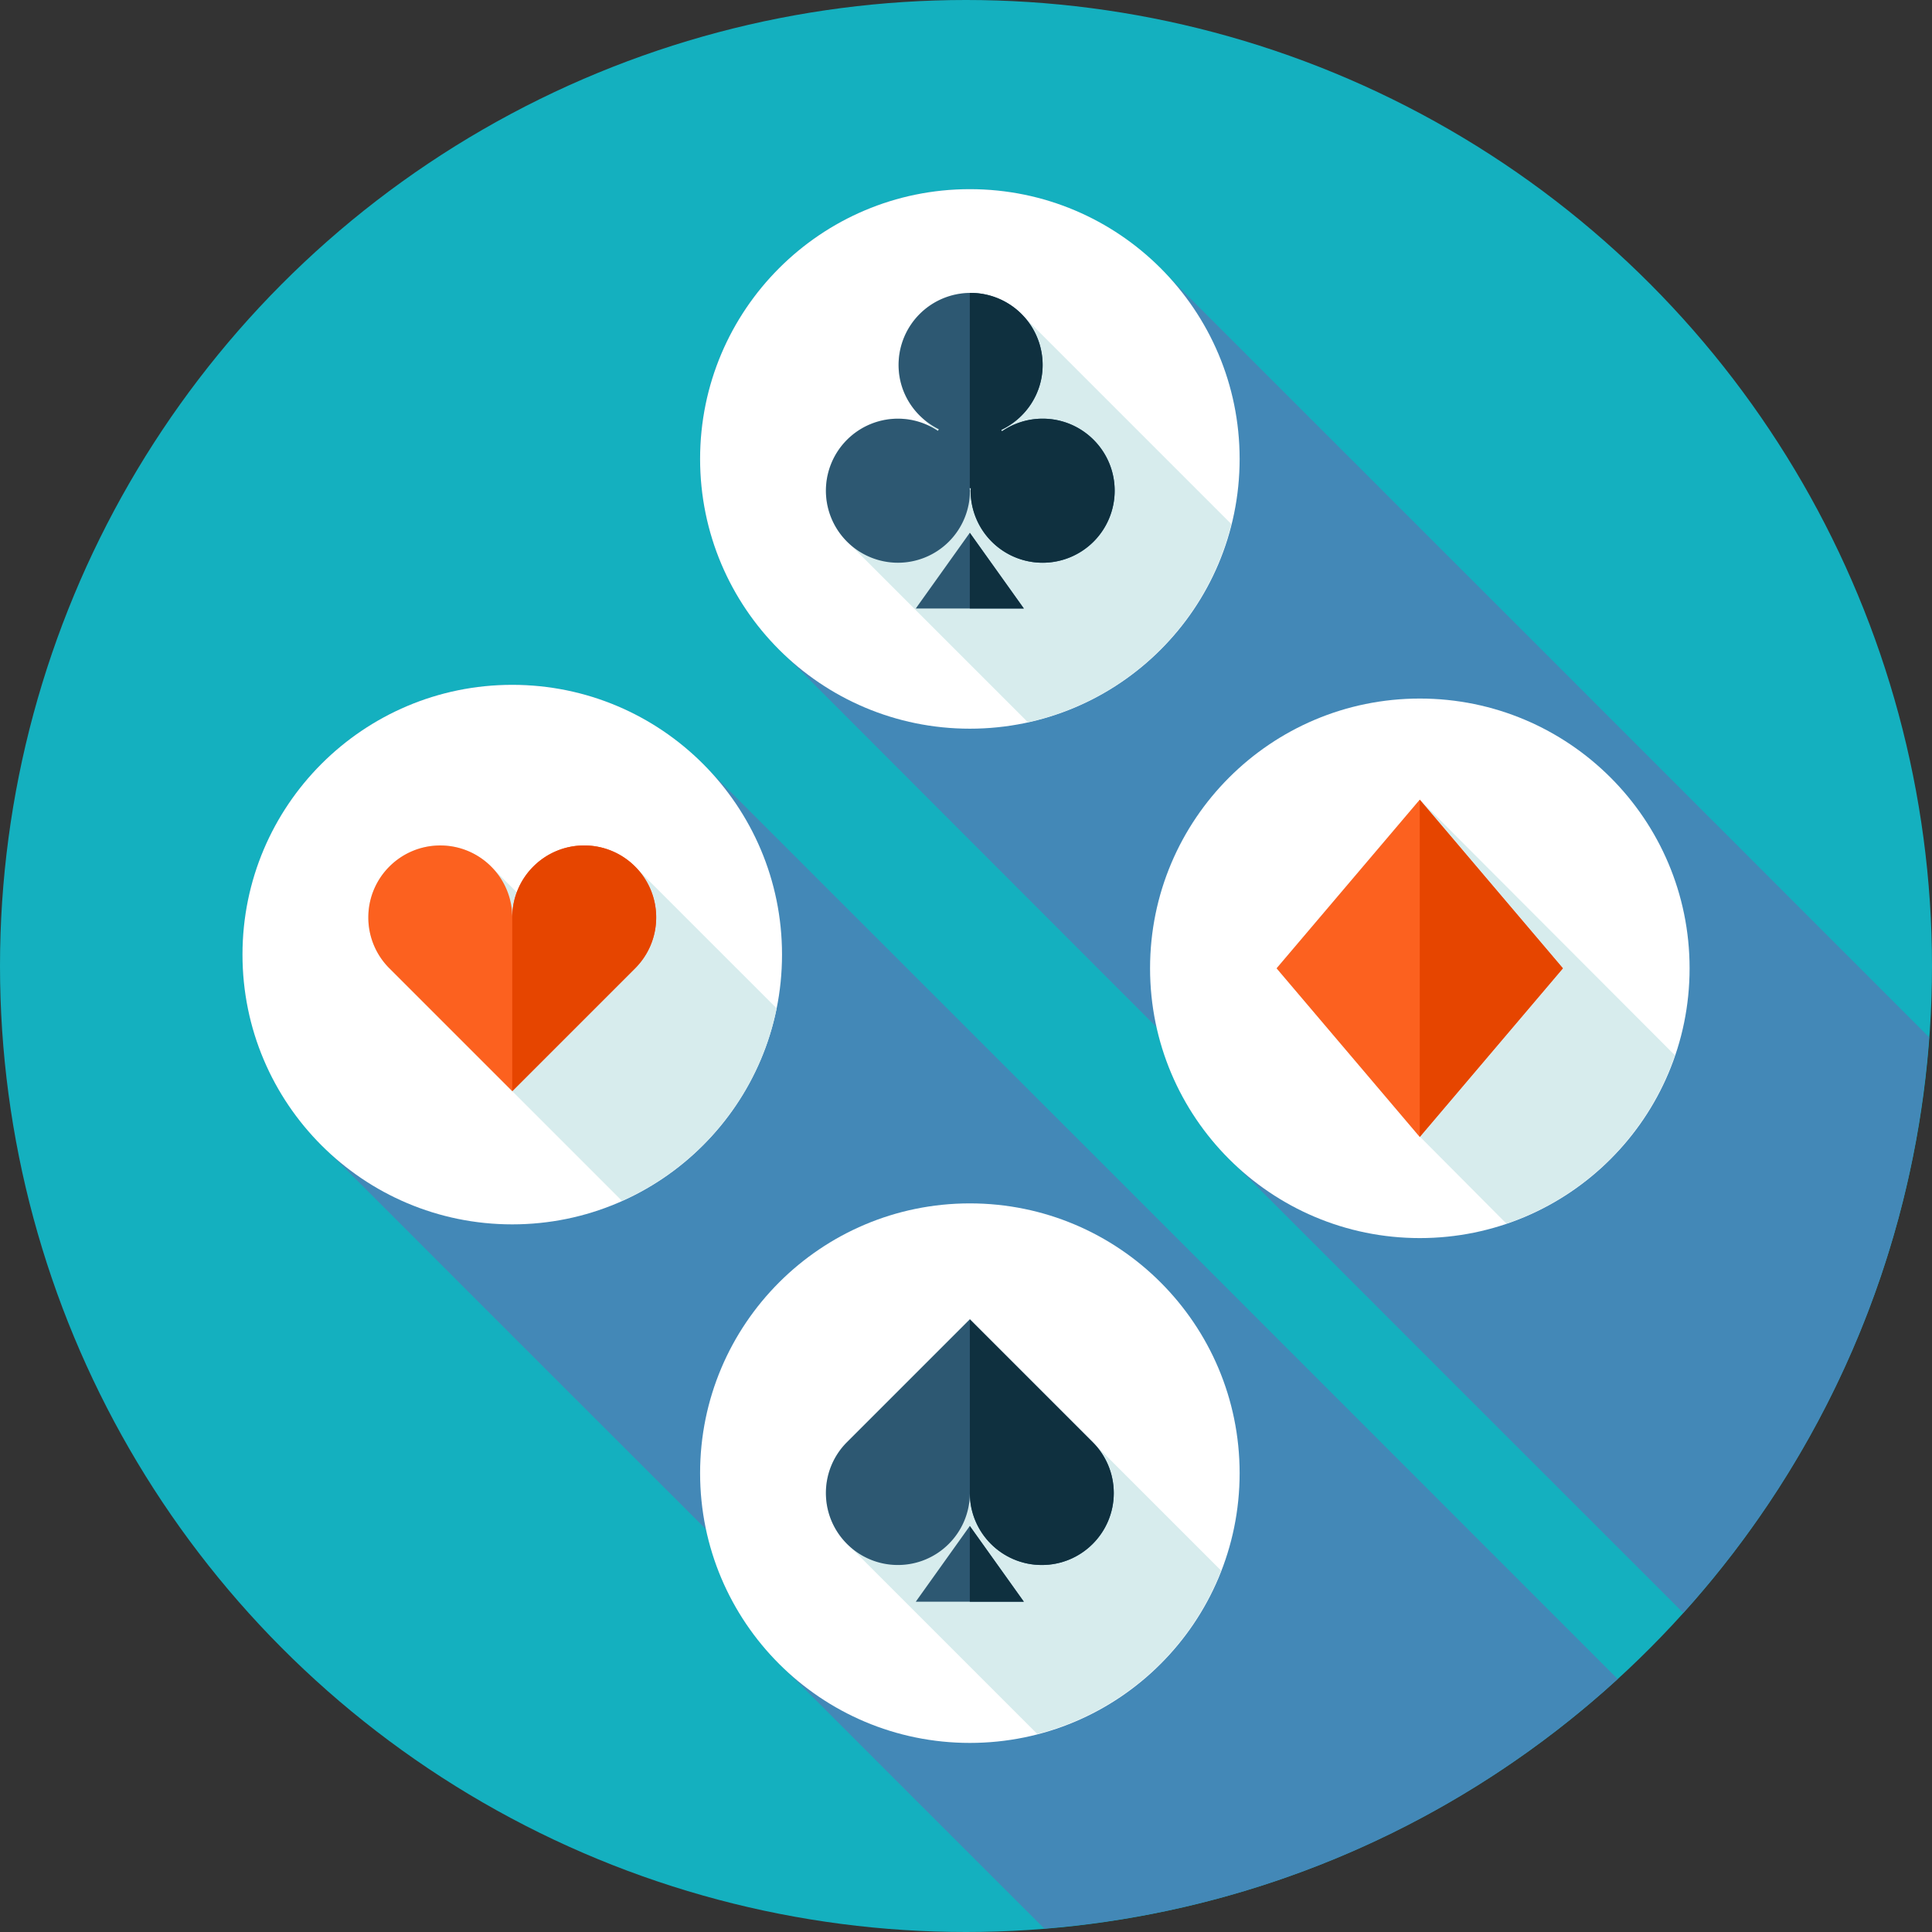 <?xml version="1.0" encoding="UTF-8"?> <svg xmlns="http://www.w3.org/2000/svg" viewBox="0 0 512 512"><rect x="0" y="0" width="512" height="512" fill="#333333" stroke="none"/><circle cx="256" cy="256" r="256" fill="#14b0bf"></circle><path d="M187.628 203.873c-13.03-13.763-31.427-22.395-51.871-22.395-39.485 0-71.491 32.005-71.491 71.491 0 20.449 8.632 38.845 22.395 51.876.901.952 99.005 99.057 99.958 99.958l.502.548c3.072 14.397 10.491 27.146 20.797 36.905.901.952 68.091 68.116 68.838 68.838 58.363-4.685 111.206-28.877 151.951-66.14-.752-.779-240.127-240.18-241.079-241.081zm-2.11-82.253c0 20.449 8.632 38.845 22.395 51.876.901.952 98.109 98.232 98.601 98.724 3.149 14.131 10.481 26.66 20.634 36.27.901.952 118.154 118.185 118.948 118.948 37.007-41.011 60.872-94.065 65.137-152.561-.794-.829-201.4-201.452-202.353-202.353-13.03-13.763-31.427-22.395-51.876-22.395-39.476.001-71.486 32.006-71.486 71.491z" fill="#4388b7"></path><circle cx="135.752" cy="252.979" r="71.491" fill="#fff"></circle><path d="M205.814 267.223l-37.156-37.156c-3.476-3.681-8.371-6.011-13.834-6.011-6.584 0-12.385 3.333-15.816 8.407-.84 1.239-1.49 2.606-2.017 4.029l-6.472-6.426c-3.476-3.681-8.371-6.011-13.834-6.011-10.532 0-19.072 8.54-19.072 19.072a19.01 19.01 0 0 0 5.586 13.486h0l61.629 61.629c20.787-9.276 36.357-28.143 40.986-51.019z" fill="#d7eced"></path><path d="M173.896 243.128c0-10.532-8.54-19.072-19.072-19.072s-19.072 8.54-19.072 19.072c0-10.532-8.54-19.072-19.072-19.072s-19.072 8.54-19.072 19.072a19.01 19.01 0 0 0 5.586 13.486h0l9.533 9.533 23.02 23.02 23.02-23.02 9.533-9.533c3.461-3.45 5.596-8.217 5.596-13.486z" fill="#fc611f"></path><path d="M154.824 224.061c-10.532 0-19.072 8.54-19.072 19.072v46.039l23.02-23.02 9.533-9.533a19.01 19.01 0 0 0 5.586-13.486c.005-10.537-8.535-19.072-19.067-19.072z" fill="#e64500"></path><circle cx="376.269" cy="256.614" r="71.491" fill="#fff"></circle><path d="M443.868 279.665l-67.62-67.738h0l-37.934 44.687 37.934 44.687.056-.061 22.743 22.861.051-.061.179.21c20.926-7.133 37.459-23.66 44.591-44.585z" fill="#d7eced"></path><path d="M376.248 301.302l-37.939-44.688 37.939-44.687 37.934 44.687z" fill="#fc611f"></path><path d="M376.248 211.927h0v89.375l37.934-44.688z" fill="#e64500"></path><circle cx="257.024" cy="390.4" r="71.491" fill="#fff"></circle><path d="M323.61 416.225l-65.894-65.894-.701-.701-23.02 23.02-9.533 9.533a19.01 19.01 0 0 0-5.586 13.486c0 5.448 2.309 10.327 5.97 13.804l49.915 49.915.138.138c22.358-5.771 40.452-22.048 48.711-43.301z" fill="#d7eced"></path><path d="M289.567 382.182h0l-9.533-9.533-23.02-23.02-23.02 23.02-9.533 9.533a19.01 19.01 0 0 0-5.586 13.486c0 10.532 8.54 19.072 19.072 19.072s19.072-8.54 19.072-19.072c0 10.532 8.54 19.072 19.072 19.072s19.072-8.54 19.072-19.072a19.07 19.07 0 0 0-5.596-13.486zm-46.879 42.286h28.641l-14.321-20.065-14.32 20.065z" fill="#2d5872"></path><path d="M257.009 404.408v20.06h14.32zm32.558-22.226h0l-9.533-9.533-23.02-23.02v46.039c0 10.532 8.54 19.072 19.072 19.072s19.072-8.54 19.072-19.072c-.005-5.263-2.14-10.035-5.591-13.486z" fill="#0f303f"></path><circle cx="257.024" cy="121.62" r="71.491" fill="#fff"></circle><path d="M326.313 138.88l-.02-.02-55.235-55.235c-3.482-3.681-8.376-6.006-13.839-6.006l-.21.02c-10.445.118-18.877 8.596-18.877 19.067 0 5.663 2.488 10.706 6.415 14.182l2.268 2.268.051.051c-2.668-1.418-5.683-2.258-8.909-2.258a19.09 19.09 0 0 0-19.087 19.087c0 5.463 2.324 10.358 6.006 13.839l47.524 47.524c26.48-5.809 47.4-26.299 53.913-52.519z" fill="#d7eced"></path><path d="M276.306 110.956a18.97 18.97 0 0 0-10.772 3.343l-.2-.369c6.467-3.057 10.972-9.59 10.972-17.219a19.09 19.09 0 0 0-19.087-19.087 19.09 19.09 0 0 0-19.087 19.087c0 7.501 4.367 13.926 10.665 17.05l-.241.415c-3.031-2.028-6.671-3.22-10.593-3.22a19.09 19.09 0 0 0-19.087 19.087 19.09 19.09 0 0 0 19.087 19.087 19.09 19.09 0 0 0 19.087-19.087l-.067-.686.036.005.282-.031-.072.712a19.09 19.09 0 0 0 19.087 19.087 19.09 19.09 0 0 0 19.087-19.087c-.005-10.542-8.555-19.087-19.097-19.087zm-33.618 50.304h28.641l-14.321-20.065-14.32 20.065z" fill="#2d5872"></path><path d="M257.009 129.69v.706l.035-.353zm19.297-18.734a18.97 18.97 0 0 0-10.772 3.343l-.2-.369c6.467-3.057 10.972-9.59 10.972-17.219a19.09 19.09 0 0 0-19.087-19.087l-.21.02v51.717l.282-.031-.072.712a19.09 19.09 0 0 0 19.087 19.087 19.09 19.09 0 0 0 19.087-19.087c.005-10.541-8.545-19.086-19.087-19.086zm-19.297 30.243v20.061h14.32z" fill="#0f303f"></path></svg> 